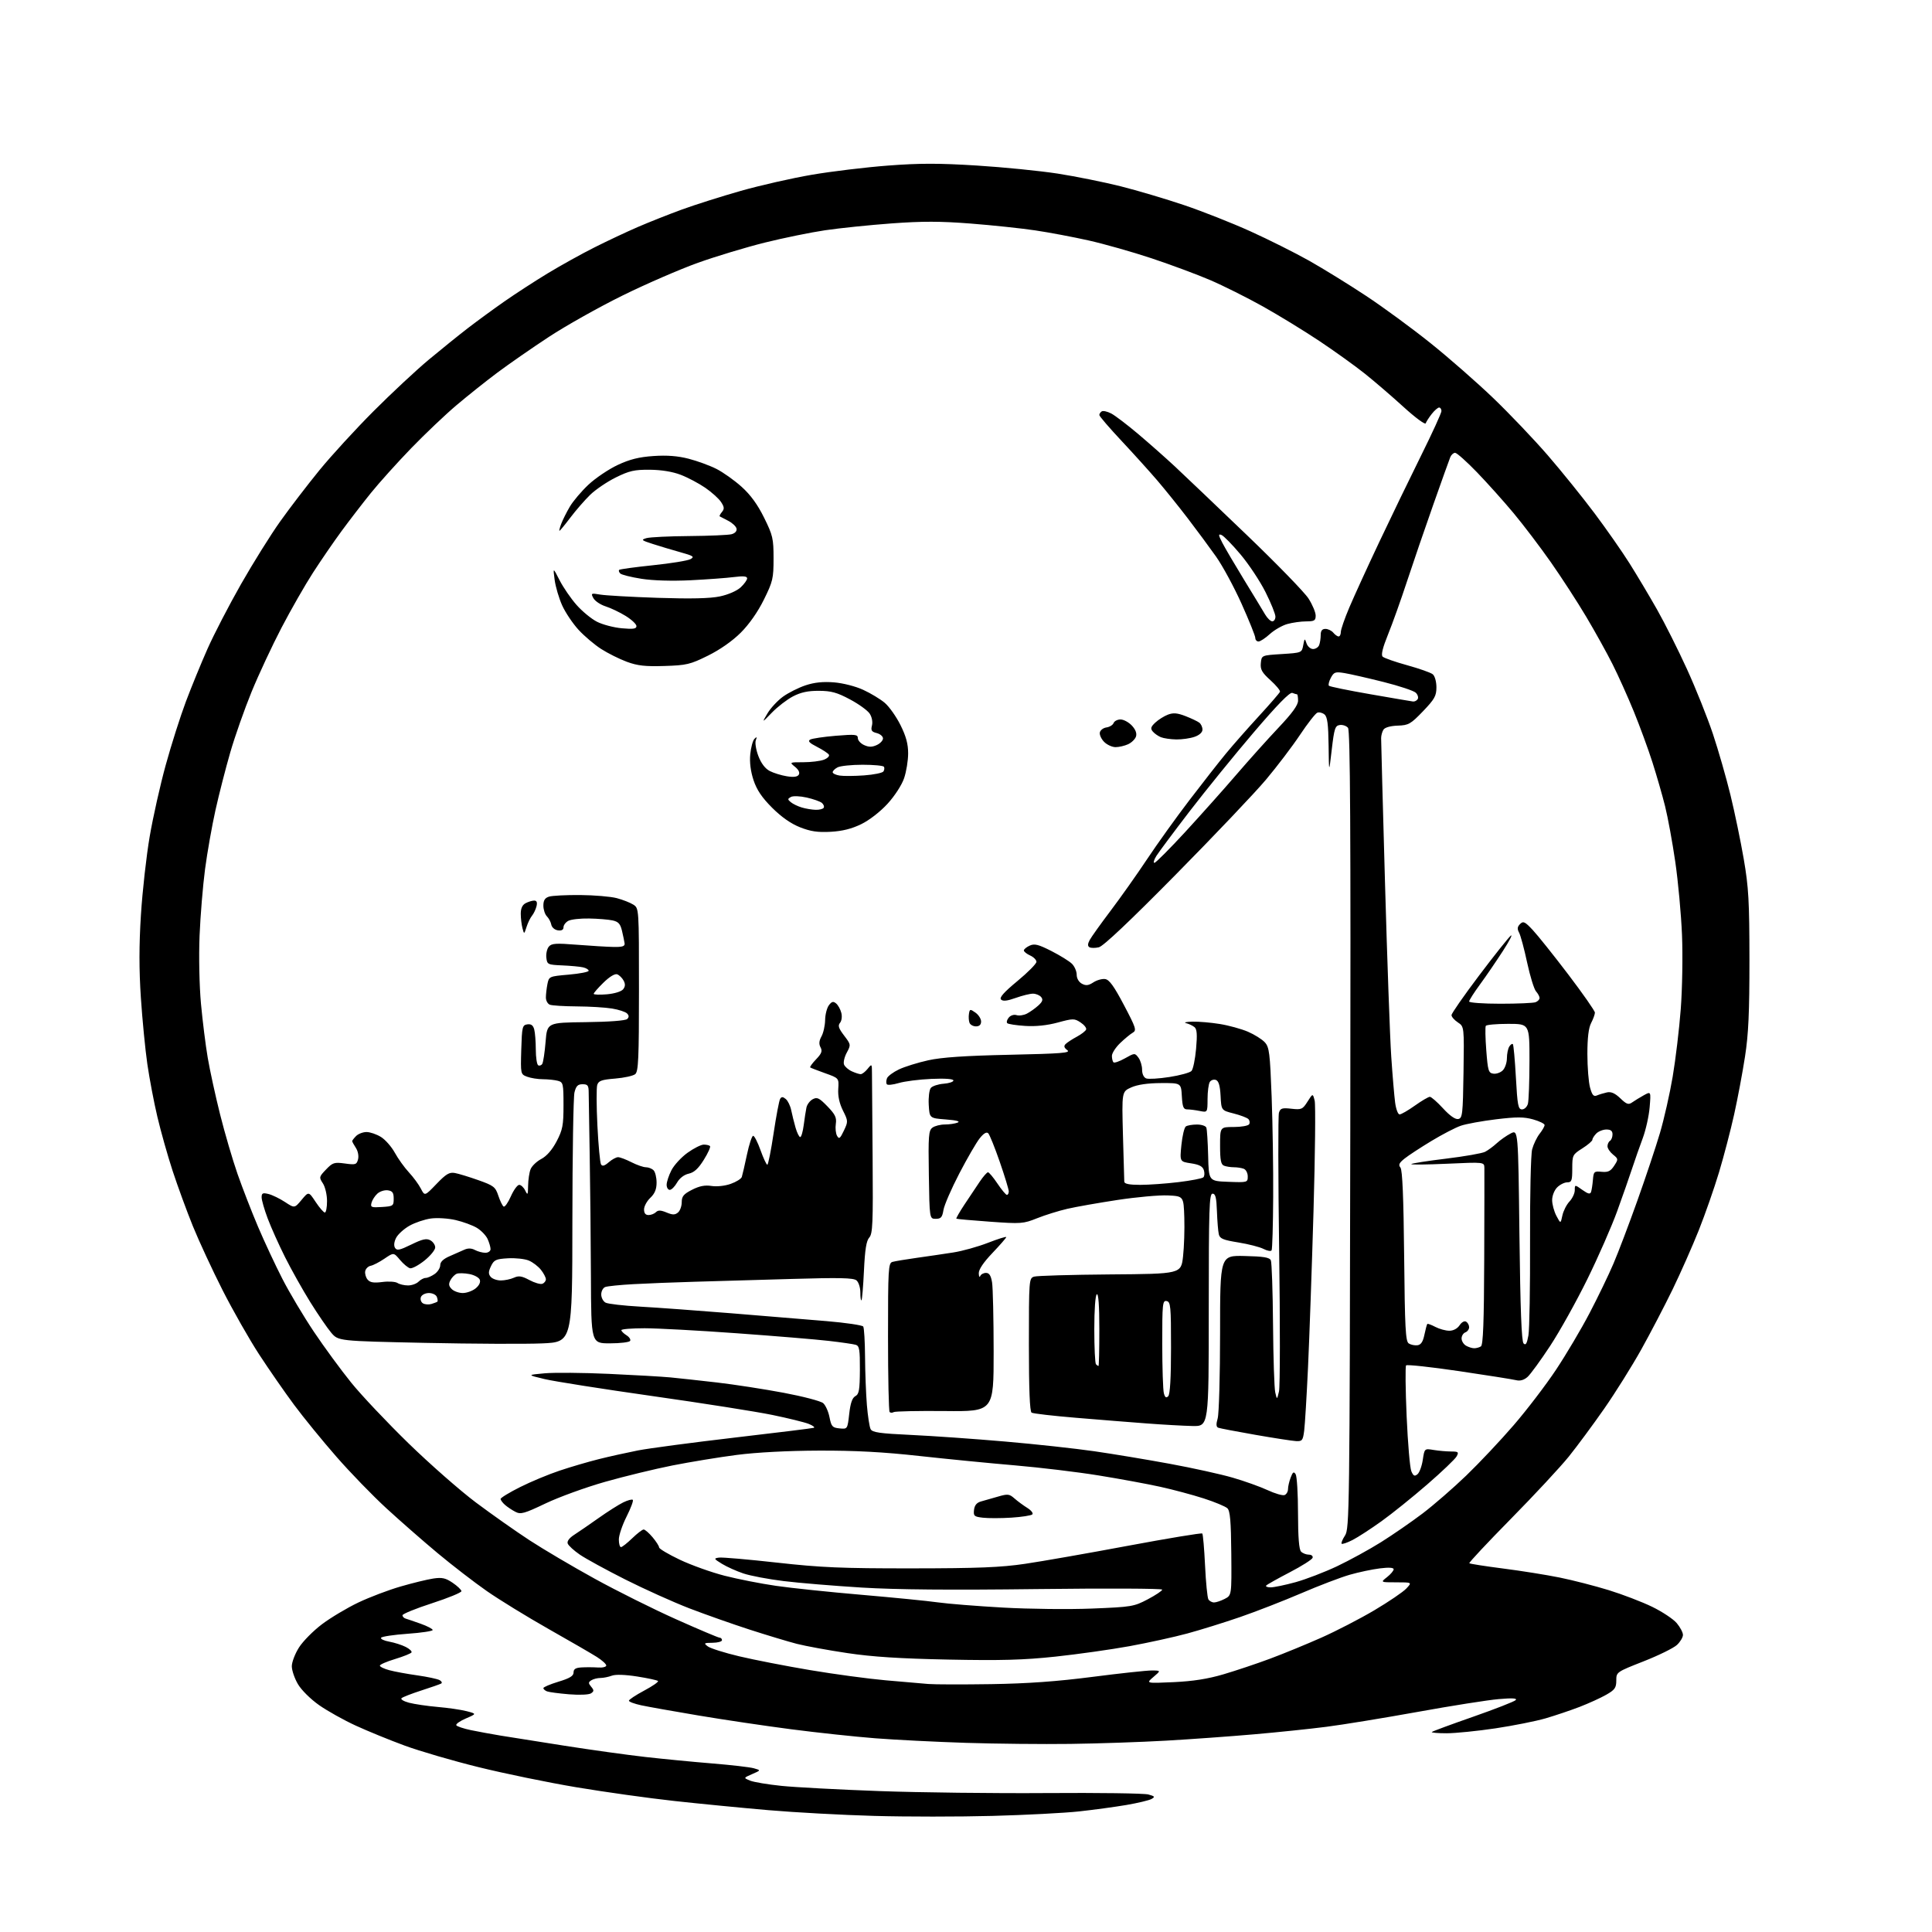 <?xml version="1.0" encoding="UTF-8" standalone="no"?>
<svg 
  version="1.1" 
  xmlns="http://www.w3.org/2000/svg" 
  xmlns:xlink="http://www.w3.org/1999/xlink" 
  xmlns:svg="http://www.w3.org/2000/svg"
  xmlns:rdf="http://www.w3.org/1999/02/22-rdf-syntax-ns#"
  xmlns:cc="http://creativecommons.org/ns#"
  xmlns:dc="http://purl.org/dc/elements/1.1/"
  viewBox="0 0 768 768"
  width="768"
  height="768"
>
<style>svg {background-color: white; }</style>"
<path stroke="none" fill="black" fill-rule="evenodd" d="M394.50,721.85C381.30,722.21 360.15,722.21 347.50,721.85C334.85,721.50 315.95,720.47 305.50,719.57C295.05,718.67 278.18,717.03 268.00,715.91C257.82,714.80 240.31,712.34 229.08,710.46C217.85,708.58 200.33,704.97 190.16,702.45C179.98,699.94 166.78,696.08 160.83,693.89C154.87,691.70 146.14,688.13 141.42,685.96C136.71,683.80 130.15,680.13 126.85,677.82C123.44,675.42 119.81,671.82 118.43,669.47C117.09,667.19 116.00,663.99 116.00,662.36C116.00,660.73 117.28,657.37 118.86,654.89C120.43,652.41 124.55,648.25 128.02,645.64C131.49,643.03 137.97,639.16 142.42,637.04C146.86,634.92 154.43,632.05 159.24,630.66C164.05,629.26 169.90,627.84 172.24,627.49C175.72,626.97 177.13,627.28 179.93,629.18C181.81,630.45 183.38,631.95 183.43,632.50C183.47,633.05 178.21,635.21 171.75,637.31C165.29,639.40 160.00,641.56 160.00,642.09C160.00,642.63 160.56,643.22 161.25,643.42C161.94,643.62 164.64,644.54 167.25,645.47C169.86,646.40 172.00,647.52 172.00,647.95C172.00,648.39 167.50,649.06 162.01,649.45C156.52,649.84 151.78,650.55 151.48,651.03C151.19,651.51 152.64,652.21 154.72,652.58C156.80,652.96 159.75,653.90 161.28,654.68C162.81,655.45 163.85,656.44 163.58,656.87C163.31,657.30 160.37,658.48 157.05,659.49C153.72,660.49 151.00,661.68 151.00,662.12C151.00,662.56 152.69,663.38 154.75,663.93C156.81,664.49 161.81,665.41 165.86,665.98C169.91,666.55 173.90,667.41 174.74,667.87C175.57,668.34 175.86,668.95 175.38,669.23C174.90,669.51 171.35,670.75 167.50,671.99C163.65,673.23 160.11,674.61 159.62,675.05C159.14,675.49 160.49,676.31 162.62,676.87C164.76,677.43 169.88,678.18 174.00,678.54C178.12,678.89 183.30,679.65 185.50,680.22C189.50,681.26 189.50,681.26 185.18,683.12C182.81,684.14 181.10,685.35 181.39,685.82C181.67,686.28 184.29,687.15 187.20,687.76C190.12,688.36 195.43,689.34 199.00,689.93C202.57,690.52 214.05,692.34 224.50,693.97C234.95,695.61 249.35,697.61 256.50,698.42C263.65,699.23 275.64,700.39 283.14,701.00C290.64,701.61 298.06,702.47 299.64,702.91C302.50,703.71 302.50,703.71 299.00,705.23C295.50,706.75 295.50,706.75 298.21,707.84C299.69,708.43 305.32,709.37 310.71,709.92C316.09,710.47 333.55,711.40 349.50,711.98C365.45,712.56 395.38,712.92 416.00,712.77C436.62,712.62 454.84,712.87 456.49,713.33C459.07,714.04 459.24,714.29 457.73,715.13C456.78,715.66 452.29,716.73 447.75,717.51C443.21,718.28 434.77,719.43 429.00,720.06C423.23,720.69 407.70,721.50 394.50,721.85zM425.50,693.23C414.50,693.38 395.82,693.19 384.00,692.81C372.18,692.43 355.98,691.62 348.00,691.00C340.02,690.38 324.95,688.77 314.50,687.41C304.05,686.05 287.46,683.59 277.63,681.93C267.80,680.28 257.56,678.46 254.88,677.88C252.19,677.30 250.00,676.48 250.00,676.06C250.00,675.63 252.73,673.82 256.07,672.04C259.41,670.26 261.88,668.55 261.56,668.22C261.24,667.90 257.50,667.10 253.26,666.43C248.48,665.68 244.66,665.56 243.21,666.11C241.92,666.60 239.89,667.01 238.68,667.02C237.48,667.02 235.85,667.44 235.06,667.94C233.84,668.71 233.83,669.10 235.00,670.50C236.17,671.90 236.16,672.30 234.94,673.13C234.12,673.68 230.38,673.85 226.21,673.51C222.21,673.18 218.27,672.66 217.46,672.35C216.66,672.04 216.00,671.46 216.00,671.05C216.00,670.65 218.70,669.50 222.00,668.50C226.50,667.14 228.00,666.22 228.00,664.84C228.00,663.47 228.82,662.95 231.25,662.82C233.04,662.72 235.96,662.74 237.75,662.86C239.54,662.99 241.00,662.62 241.00,662.06C241.00,661.49 239.31,659.96 237.25,658.66C235.19,657.35 226.53,652.34 218.00,647.51C209.47,642.68 198.45,635.91 193.50,632.46C188.55,629.01 179.78,622.25 174.00,617.43C168.22,612.61 159.05,604.58 153.61,599.58C148.17,594.59 139.22,585.36 133.73,579.07C128.23,572.79 120.67,563.51 116.92,558.46C113.17,553.41 106.91,544.38 103.00,538.39C99.10,532.40 92.57,520.92 88.49,512.89C84.41,504.85 79.09,493.37 76.66,487.39C74.23,481.40 70.63,471.55 68.64,465.50C66.66,459.45 63.93,449.77 62.57,444.00C61.20,438.23 59.41,428.77 58.57,423.00C57.74,417.23 56.58,405.36 56.00,396.64C55.26,385.45 55.26,375.74 56.02,363.70C56.61,354.31 58.17,340.30 59.50,332.56C60.82,324.83 63.70,311.98 65.91,304.00C68.11,296.02 71.69,284.76 73.87,278.96C76.05,273.16 79.92,263.71 82.47,257.96C85.02,252.21 91.02,240.62 95.80,232.22C100.59,223.81 107.61,212.56 111.42,207.22C115.23,201.87 122.20,192.78 126.91,187.00C131.62,181.22 141.33,170.63 148.48,163.46C155.64,156.29 165.55,147.05 170.50,142.93C175.45,138.81 182.43,133.18 186.00,130.43C189.57,127.68 196.10,122.91 200.50,119.83C204.90,116.76 212.71,111.69 217.86,108.57C223.01,105.46 231.33,100.84 236.36,98.32C241.39,95.79 249.10,92.16 253.50,90.26C257.90,88.35 265.77,85.23 271.00,83.32C276.23,81.41 286.80,78.06 294.50,75.87C302.20,73.69 314.90,70.80 322.72,69.47C330.54,68.13 344.16,66.49 352.98,65.82C365.53,64.86 373.19,64.86 388.25,65.80C398.84,66.46 413.33,67.91 420.46,69.01C427.58,70.12 438.83,72.39 445.46,74.05C452.08,75.72 463.43,79.08 470.67,81.53C477.91,83.97 489.76,88.65 497.00,91.93C504.24,95.20 514.74,100.46 520.33,103.60C525.92,106.75 536.12,113.04 543.00,117.59C549.88,122.13 561.45,130.62 568.71,136.45C575.98,142.27 587.19,152.10 593.62,158.27C600.06,164.45 609.80,174.68 615.27,181.00C620.74,187.32 629.09,197.68 633.83,204.00C638.57,210.32 644.86,219.32 647.80,224.00C650.74,228.68 655.65,236.90 658.70,242.29C661.75,247.67 667.12,258.36 670.62,266.04C674.12,273.71 678.75,285.29 680.91,291.75C683.06,298.21 686.20,309.12 687.88,316.00C689.56,322.88 691.94,334.35 693.17,341.50C695.10,352.74 695.41,358.16 695.43,381.50C695.44,402.43 695.05,411.09 693.67,420.00C692.70,426.32 690.75,436.68 689.35,443.00C687.95,449.32 685.24,459.68 683.34,466.00C681.44,472.32 677.82,482.68 675.31,489.00C672.79,495.32 668.11,505.90 664.91,512.51C661.70,519.11 656.07,529.91 652.39,536.51C648.71,543.10 642.09,553.67 637.68,560.00C633.27,566.33 626.94,574.88 623.63,579.00C620.31,583.12 609.96,594.26 600.62,603.74C591.29,613.22 583.84,621.17 584.08,621.41C584.32,621.65 590.36,622.59 597.51,623.51C604.65,624.42 614.77,626.04 620.00,627.10C625.23,628.16 634.00,630.42 639.50,632.11C645.00,633.81 652.78,636.79 656.78,638.74C660.78,640.69 665.17,643.60 666.53,645.22C667.89,646.83 669.00,648.94 669.00,649.90C669.00,650.86 667.93,652.66 666.62,653.88C665.32,655.11 659.36,658.04 653.37,660.40C642.54,664.66 642.50,664.69 642.50,668.04C642.50,670.93 641.92,671.74 638.50,673.69C636.30,674.95 631.54,677.11 627.93,678.51C624.31,679.90 618.23,681.95 614.43,683.06C610.62,684.18 601.65,685.96 594.50,687.04C587.35,688.11 578.61,688.99 575.08,689.00C571.55,689.00 568.90,688.77 569.18,688.49C569.46,688.21 576.85,685.48 585.60,682.43C594.34,679.37 601.95,676.40 602.50,675.82C603.20,675.07 601.21,674.95 595.76,675.42C591.50,675.78 576.99,678.07 563.52,680.51C550.04,682.94 533.72,685.61 527.26,686.43C520.79,687.26 507.85,688.61 498.50,689.42C489.15,690.24 473.40,691.37 463.50,691.94C453.60,692.50 436.50,693.09 425.50,693.23zM394.00,669.47C408.57,669.24 420.26,668.40 434.40,666.57C445.34,665.16 455.92,664.02 457.90,664.04C461.50,664.07 461.50,664.07 458.50,666.63C455.50,669.18 455.50,669.18 466.50,668.68C474.25,668.32 480.13,667.40 486.39,665.55C491.28,664.11 499.61,661.32 504.89,659.35C510.18,657.38 519.32,653.63 525.22,651.01C531.12,648.39 540.60,643.49 546.30,640.12C552.00,636.74 557.72,632.86 559.01,631.49C561.35,629.00 561.35,629.00 555.04,629.00C548.73,629.00 548.73,629.00 551.37,626.93C552.81,625.79 554.00,624.39 554.00,623.81C554.00,623.13 552.09,623.01 548.49,623.46C545.46,623.84 540.08,624.97 536.54,625.99C533.00,627.00 524.34,630.30 517.30,633.33C510.26,636.35 499.32,640.61 493.00,642.79C486.68,644.97 477.23,647.91 472.00,649.33C466.77,650.75 456.43,653.02 449.00,654.38C441.57,655.73 428.30,657.60 419.50,658.54C406.87,659.88 397.92,660.13 377.00,659.71C357.72,659.32 346.76,658.62 336.78,657.12C329.24,656.00 320.24,654.34 316.78,653.46C313.33,652.57 304.88,650.02 298.00,647.80C291.12,645.57 280.32,641.76 274.00,639.33C267.68,636.89 256.24,631.74 248.59,627.89C240.93,624.03 232.78,619.57 230.46,617.97C228.14,616.38 225.99,614.41 225.68,613.60C225.32,612.67 226.29,611.37 228.31,610.07C230.06,608.94 234.43,605.94 238.00,603.41C241.57,600.88 245.96,598.10 247.74,597.23C249.52,596.36 251.24,595.90 251.55,596.22C251.87,596.54 250.75,599.53 249.07,602.87C247.38,606.21 246.00,610.31 246.00,611.97C246.00,613.64 246.38,615.00 246.85,615.00C247.31,615.00 249.31,613.42 251.30,611.50C253.28,609.58 255.33,608.00 255.86,608.00C256.39,608.00 257.99,609.38 259.41,611.08C260.83,612.77 262.00,614.59 262.00,615.12C262.00,615.66 265.71,617.86 270.25,620.02C274.79,622.17 282.77,625.03 288.00,626.37C293.23,627.71 302.45,629.53 308.50,630.40C314.55,631.28 329.85,632.88 342.50,633.96C355.15,635.05 368.76,636.39 372.74,636.96C376.72,637.53 388.42,638.46 398.74,639.04C409.06,639.62 424.93,639.80 434.00,639.43C449.81,638.80 450.74,638.65 456.25,635.75C459.41,634.08 462.00,632.35 462.00,631.90C462.00,631.44 439.61,631.35 412.25,631.68C377.90,632.11 356.31,631.92 342.50,631.08C331.50,630.40 317.55,629.25 311.50,628.50C305.45,627.76 298.25,626.40 295.50,625.47C292.75,624.55 288.93,622.83 287.00,621.65C283.73,619.64 283.65,619.48 285.81,619.17C287.09,618.99 297.44,619.89 308.81,621.16C326.37,623.12 334.50,623.47 362.50,623.45C388.84,623.43 397.92,623.06 407.50,621.64C414.10,620.67 432.53,617.44 448.45,614.46C464.37,611.49 477.63,609.30 477.92,609.59C478.21,609.88 478.71,615.62 479.03,622.34C479.35,629.06 479.95,635.11 480.36,635.78C480.78,636.45 481.79,637.00 482.61,637.00C483.43,637.00 485.34,636.36 486.85,635.58C489.60,634.15 489.60,634.15 489.46,617.52C489.34,604.68 488.99,600.58 487.90,599.56C487.13,598.83 482.90,597.07 478.50,595.65C474.10,594.23 466.31,592.14 461.20,591.02C456.08,589.89 445.06,587.86 436.70,586.51C428.34,585.15 413.40,583.36 403.50,582.51C393.60,581.67 376.50,579.99 365.50,578.78C351.17,577.19 339.83,576.59 325.50,576.64C313.14,576.68 300.66,577.34 292.82,578.36C285.85,579.26 274.37,581.15 267.32,582.54C260.27,583.94 248.20,586.87 240.50,589.06C232.80,591.25 222.17,595.11 216.89,597.63C208.38,601.69 207.00,602.07 204.89,600.98C203.57,600.30 201.71,599.06 200.75,598.22C199.79,597.38 199.00,596.31 199.00,595.86C199.00,595.40 202.49,593.28 206.75,591.14C211.01,589.00 218.08,586.06 222.46,584.60C226.84,583.13 233.81,581.09 237.96,580.05C242.11,579.01 249.10,577.46 253.50,576.59C257.90,575.73 275.23,573.43 292.00,571.47C308.77,569.52 322.95,567.77 323.50,567.58C324.05,567.39 323.15,566.70 321.50,566.03C319.85,565.37 313.32,563.76 307.00,562.46C300.68,561.15 279.30,557.79 259.50,554.98C239.70,552.17 220.35,549.13 216.50,548.21C209.50,546.54 209.50,546.54 216.50,545.91C220.35,545.57 231.82,545.67 242.00,546.13C252.18,546.59 263.20,547.23 266.50,547.54C269.80,547.86 278.12,548.77 285.00,549.56C291.88,550.36 303.80,552.20 311.50,553.65C319.20,555.10 326.27,556.95 327.22,557.77C328.16,558.58 329.30,561.10 329.74,563.37C330.47,567.07 330.88,567.53 333.72,567.81C336.89,568.12 336.89,568.12 337.58,562.02C338.06,557.74 338.79,555.65 340.02,554.99C341.49,554.20 341.77,552.55 341.82,544.57C341.86,536.53 341.62,535.02 340.18,534.58C339.26,534.30 334.45,533.60 329.50,533.03C324.55,532.45 308.12,531.09 293.00,530.00C277.88,528.90 261.34,528.01 256.25,528.00C251.16,528.00 247.00,528.34 247.00,528.76C247.00,529.18 247.92,530.09 249.04,530.79C250.16,531.49 250.81,532.50 250.48,533.03C250.15,533.56 246.53,534.00 242.44,534.00C235.00,534.00 235.00,534.00 234.90,507.25C234.84,492.54 234.62,470.82 234.41,459.00C234.19,447.18 234.02,436.04 234.01,434.25C234.00,431.48 233.64,431.00 231.58,431.00C229.68,431.00 228.99,431.70 228.36,434.25C227.92,436.04 227.55,459.10 227.53,485.50C227.50,533.50 227.50,533.50 215.50,534.02C208.90,534.31 187.97,534.21 169.00,533.81C134.50,533.08 134.50,533.08 131.68,529.79C130.14,527.98 126.39,522.51 123.35,517.63C120.32,512.75 115.81,504.72 113.34,499.79C110.86,494.85 107.75,487.92 106.42,484.38C105.09,480.85 104.00,477.06 104.00,475.96C104.00,474.28 104.44,474.07 106.75,474.64C108.26,475.02 111.21,476.45 113.29,477.82C117.09,480.32 117.09,480.32 119.89,476.96C122.70,473.59 122.70,473.59 125.48,477.80C127.01,480.11 128.66,482.00 129.13,482.00C129.61,482.00 130.00,479.96 130.00,477.46C130.00,474.94 129.27,471.82 128.36,470.42C126.77,468.00 126.82,467.80 129.60,464.90C132.24,462.14 132.88,461.93 137.11,462.51C141.34,463.10 141.78,462.96 142.33,460.85C142.67,459.53 142.30,457.58 141.47,456.31C140.66,455.08 140.00,453.86 140.00,453.61C140.00,453.35 140.71,452.44 141.57,451.57C142.44,450.71 144.30,450.00 145.70,450.00C147.11,450.00 149.68,450.88 151.42,451.95C153.16,453.02 155.63,455.84 156.93,458.20C158.22,460.57 160.74,464.07 162.52,466.00C164.31,467.93 166.46,470.85 167.30,472.50C168.84,475.50 168.84,475.50 173.50,470.65C177.33,466.66 178.64,465.88 180.83,466.29C182.30,466.55 186.50,467.84 190.17,469.14C196.26,471.29 196.94,471.83 198.09,475.30C198.79,477.39 199.73,479.34 200.20,479.62C200.67,479.91 201.96,478.09 203.07,475.57C204.18,473.06 205.68,471.00 206.39,471.00C207.11,471.00 208.18,472.01 208.78,473.25C209.75,475.26 209.87,475.06 209.93,471.32C209.97,469.01 210.40,466.09 210.90,464.82C211.39,463.54 213.30,461.70 215.15,460.72C217.33,459.57 219.48,457.09 221.26,453.71C223.66,449.11 224.00,447.35 224.00,439.35C224.00,430.74 223.87,430.20 221.75,429.63C220.51,429.30 217.84,429.02 215.82,429.01C213.79,429.01 210.96,428.55 209.53,428.01C206.94,427.03 206.93,426.96 207.21,417.26C207.48,408.18 207.65,407.48 209.62,407.20C211.12,406.98 211.92,407.56 212.36,409.20C212.70,410.46 212.98,414.06 212.99,417.19C212.99,420.32 213.42,423.14 213.93,423.46C214.44,423.77 215.18,423.52 215.56,422.90C215.94,422.28 216.54,418.34 216.88,414.14C217.50,406.50 217.50,406.50 232.88,406.32C242.20,406.21 248.69,405.71 249.33,405.07C250.09,404.31 250.06,403.66 249.25,402.85C248.62,402.22 245.94,401.34 243.30,400.91C240.66,400.47 234.37,400.09 229.33,400.06C224.29,400.03 219.45,399.73 218.58,399.39C217.71,399.06 217.00,397.77 217.00,396.52C217.00,395.27 217.28,392.87 217.61,391.18C218.22,388.15 218.31,388.11 226.11,387.43C230.45,387.05 234.00,386.36 234.00,385.89C234.00,385.42 232.99,384.81 231.75,384.53C230.51,384.25 226.80,383.90 223.50,383.76C217.74,383.51 217.49,383.39 217.18,380.69C217.00,379.14 217.44,377.18 218.15,376.32C219.25,374.99 220.94,374.88 229.47,375.56C234.99,376.00 241.53,376.39 244.00,376.43C247.45,376.48 248.45,376.15 248.29,375.00C248.17,374.18 247.71,371.93 247.25,370.00C246.59,367.22 245.81,366.38 243.46,365.87C241.83,365.52 237.66,365.18 234.18,365.12C230.71,365.05 227.00,365.47 225.93,366.04C224.87,366.60 224.00,367.76 224.00,368.60C224.00,369.62 223.25,370.03 221.76,369.82C220.50,369.64 219.36,368.66 219.15,367.57C218.95,366.51 218.16,365.01 217.39,364.25C216.63,363.48 216.00,361.57 216.00,360.00C216.00,357.91 216.61,356.94 218.24,356.43C219.47,356.03 225.05,355.75 230.64,355.79C236.23,355.84 242.77,356.39 245.16,357.02C247.54,357.65 250.51,358.81 251.75,359.60C254.00,361.05 254.00,361.05 254.00,393.40C254.00,420.85 253.77,425.94 252.51,426.99C251.69,427.67 248.10,428.46 244.53,428.75C239.17,429.18 237.94,429.62 237.41,431.28C237.06,432.39 237.09,439.68 237.48,447.49C237.87,455.30 238.52,462.22 238.92,462.87C239.44,463.71 240.31,463.47 241.98,462.02C243.26,460.91 244.93,460.00 245.69,460.00C246.46,460.00 248.84,460.90 251.00,462.00C253.16,463.10 255.75,464.00 256.76,464.00C257.77,464.00 259.14,464.54 259.80,465.20C260.46,465.86 261.00,468.06 261.00,470.10C261.00,472.73 260.29,474.47 258.52,476.15C257.15,477.44 256.03,479.51 256.02,480.75C256.01,482.26 256.59,483.00 257.80,483.00C258.79,483.00 260.11,482.49 260.74,481.86C261.60,481.00 262.65,481.03 264.95,481.98C267.38,482.99 268.30,482.99 269.50,482.00C270.33,481.31 271.00,479.47 271.00,477.90C271.00,475.56 271.74,474.66 275.10,472.95C278.04,471.45 280.23,471.02 282.85,471.44C284.95,471.77 288.18,471.42 290.46,470.61C292.65,469.84 294.63,468.60 294.88,467.86C295.13,467.11 296.05,463.12 296.92,459.00C297.79,454.88 298.91,451.50 299.39,451.50C299.88,451.50 301.21,454.09 302.33,457.25C303.46,460.41 304.67,463.00 305.02,463.00C305.37,463.00 306.49,457.37 307.52,450.50C308.55,443.62 309.72,437.46 310.12,436.81C310.67,435.91 311.21,435.93 312.36,436.88C313.19,437.57 314.16,439.57 314.52,441.32C314.88,443.07 315.65,446.19 316.24,448.25C316.83,450.31 317.67,452.00 318.10,452.00C318.53,452.00 319.15,449.86 319.49,447.25C319.83,444.64 320.31,441.50 320.57,440.28C320.82,439.06 321.94,437.57 323.07,436.96C324.82,436.03 325.65,436.43 328.90,439.78C332.01,442.99 332.62,444.25 332.25,446.76C332.00,448.44 332.22,450.58 332.74,451.50C333.54,452.93 333.96,452.61 335.45,449.46C337.17,445.83 337.17,445.62 335.08,441.45C333.67,438.61 333.04,435.72 333.22,432.87C333.50,428.58 333.50,428.58 328.00,426.62C324.98,425.54 322.31,424.51 322.07,424.32C321.84,424.13 322.89,422.68 324.41,421.09C326.61,418.80 326.97,417.82 326.18,416.34C325.47,415.01 325.58,413.75 326.55,411.98C327.31,410.62 327.96,407.70 328.00,405.50C328.03,403.30 328.71,400.65 329.50,399.60C330.64,398.09 331.23,397.95 332.37,398.89C333.16,399.55 334.09,401.23 334.44,402.64C334.81,404.07 334.58,405.81 333.92,406.59C333.01,407.70 333.35,408.77 335.53,411.63C338.26,415.21 338.28,415.33 336.61,418.43C335.67,420.17 335.18,422.30 335.51,423.16C335.84,424.02 337.23,425.24 338.60,425.86C339.97,426.49 341.56,427.00 342.14,427.00C342.71,427.00 343.95,426.05 344.89,424.88C346.58,422.80 346.61,422.83 346.62,426.63C346.63,428.76 346.75,443.94 346.88,460.36C347.08,486.31 346.91,490.45 345.54,491.95C344.39,493.23 343.83,496.71 343.44,505.06C343.14,511.32 342.70,516.64 342.45,516.88C342.20,517.13 342.00,515.74 342.00,513.79C342.00,511.82 341.32,509.68 340.46,508.97C339.25,507.96 333.74,507.84 314.71,508.40C301.39,508.79 283.98,509.29 276.00,509.52C268.02,509.75 257.15,510.17 251.83,510.47C246.52,510.76 241.45,511.27 240.58,511.61C239.71,511.94 239.00,513.27 239.00,514.57C239.00,515.87 239.79,517.34 240.75,517.83C241.71,518.33 247.90,519.04 254.50,519.41C261.10,519.78 277.30,520.96 290.50,522.03C303.70,523.10 320.80,524.51 328.50,525.16C336.20,525.81 342.79,526.78 343.15,527.32C343.50,527.85 343.83,533.29 343.87,539.39C343.91,545.50 344.24,554.10 344.60,558.50C344.96,562.90 345.63,567.22 346.08,568.10C346.76,569.41 349.68,569.83 362.20,570.41C370.62,570.80 387.40,571.98 399.50,573.03C411.60,574.07 427.60,575.82 435.05,576.90C442.50,577.98 456.00,580.22 465.05,581.89C474.10,583.55 485.32,586.03 490.00,587.39C494.68,588.74 500.92,590.98 503.88,592.35C506.83,593.72 509.87,594.60 510.63,594.31C511.38,594.02 512.00,592.96 512.00,591.96C512.00,590.95 512.48,588.88 513.06,587.35C513.90,585.12 514.30,584.86 515.04,586.03C515.55,586.84 515.98,593.82 515.98,601.55C516.00,611.13 516.38,615.98 517.20,616.80C517.86,617.46 519.25,618.00 520.28,618.00C521.33,618.00 521.99,618.55 521.78,619.25C521.56,619.94 517.49,622.52 512.72,625.00C507.96,627.48 503.75,629.84 503.36,630.25C502.98,630.66 503.76,631.00 505.10,631.00C506.44,631.00 510.91,630.07 515.02,628.94C519.13,627.80 526.55,624.95 531.50,622.61C536.45,620.26 544.33,615.95 549.00,613.02C553.67,610.09 561.10,604.96 565.50,601.63C569.90,598.29 577.72,591.50 582.88,586.53C588.04,581.56 596.53,572.55 601.74,566.50C606.96,560.45 614.52,550.55 618.54,544.50C622.56,538.45 628.56,528.33 631.87,522.00C635.18,515.67 639.46,506.81 641.38,502.30C643.31,497.79 647.58,486.54 650.87,477.30C654.17,468.06 658.21,455.96 659.85,450.41C661.49,444.87 663.77,434.77 664.92,427.99C666.07,421.20 667.52,409.09 668.13,401.08C668.74,393.04 668.96,379.81 668.62,371.60C668.28,363.40 667.08,350.35 665.95,342.60C664.82,334.84 663.00,324.90 661.90,320.50C660.80,316.10 658.53,308.23 656.86,303.00C655.19,297.77 651.86,288.70 649.47,282.84C647.07,276.97 643.27,268.52 641.02,264.05C638.78,259.58 634.07,251.10 630.57,245.21C627.07,239.32 620.73,229.55 616.49,223.50C612.25,217.45 605.59,208.68 601.69,204.00C597.79,199.32 591.24,192.01 587.13,187.75C583.02,183.49 579.10,180.00 578.43,180.00C577.76,180.00 576.89,180.79 576.50,181.75C576.11,182.71 573.09,191.15 569.79,200.50C566.49,209.85 561.79,223.57 559.34,231.00C556.90,238.43 553.49,247.99 551.75,252.25C549.63,257.49 548.93,260.33 549.62,261.02C550.18,261.58 554.56,263.11 559.37,264.44C564.17,265.76 568.75,267.38 569.55,268.04C570.37,268.72 571.00,270.97 571.00,273.21C571.00,276.64 570.28,277.92 565.66,282.74C560.74,287.85 559.93,288.31 555.59,288.45C552.70,288.55 550.50,289.18 549.94,290.06C549.44,290.85 549.02,292.37 549.02,293.43C549.01,294.48 549.70,320.36 550.56,350.93C551.42,381.49 552.54,412.57 553.04,420.00C553.54,427.43 554.24,435.64 554.58,438.25C554.92,440.86 555.72,443.00 556.35,443.00C556.99,443.00 559.72,441.43 562.43,439.50C565.14,437.57 567.82,436.00 568.39,436.00C568.95,436.00 571.31,438.06 573.63,440.59C576.32,443.52 578.50,445.05 579.67,444.83C581.35,444.50 581.52,442.99 581.77,426.27C582.04,408.08 582.04,408.08 579.52,406.42C578.14,405.51 577.00,404.21 577.00,403.53C577.00,402.85 581.91,395.80 587.91,387.85C593.90,379.90 599.59,372.76 600.53,371.97C601.48,371.19 600.08,373.91 597.43,378.02C594.77,382.13 590.67,388.14 588.30,391.36C585.94,394.58 584.00,397.62 584.00,398.11C584.00,398.60 589.59,399.00 596.42,399.00C603.25,399.00 609.55,398.73 610.42,398.39C611.29,398.06 612.00,397.31 612.00,396.72C612.00,396.14 611.37,394.95 610.59,394.08C609.82,393.21 608.23,388.06 607.06,382.63C605.90,377.20 604.46,371.86 603.87,370.76C603.06,369.25 603.15,368.42 604.25,367.32C605.52,366.05 606.16,366.35 609.28,369.68C611.25,371.78 617.62,379.75 623.43,387.39C629.24,395.04 634.00,401.85 634.00,402.53C634.00,403.21 633.33,405.06 632.51,406.64C631.49,408.59 631.01,412.52 631.01,419.00C631.01,424.23 631.49,430.22 632.07,432.33C632.91,435.36 633.49,436.01 634.82,435.45C635.74,435.06 637.54,434.52 638.81,434.24C640.44,433.89 642.01,434.59 644.10,436.59C646.58,438.98 647.35,439.25 648.79,438.23C649.73,437.57 651.80,436.30 653.39,435.41C656.29,433.80 656.29,433.80 655.76,440.15C655.47,443.64 654.23,449.20 653.00,452.50C651.77,455.80 649.87,461.20 648.79,464.50C647.71,467.80 645.03,475.45 642.84,481.50C640.65,487.55 635.32,499.70 630.99,508.50C626.66,517.30 620.02,529.23 616.22,535.00C612.43,540.77 608.37,546.34 607.20,547.37C605.81,548.59 604.27,549.03 602.73,548.65C601.43,548.32 591.19,546.70 579.97,545.04C568.75,543.39 559.28,542.36 558.94,542.77C558.60,543.17 558.69,552.27 559.16,563.00C559.63,573.73 560.47,583.56 561.03,584.85C561.85,586.74 562.33,586.97 563.48,586.02C564.26,585.37 565.21,582.80 565.58,580.31C566.26,575.78 566.26,575.78 569.88,576.38C571.87,576.71 574.98,576.98 576.79,576.99C579.71,577.00 579.96,577.21 579.04,578.92C578.48,579.97 573.24,584.98 567.40,590.04C561.57,595.10 553.35,601.71 549.15,604.72C544.94,607.74 539.77,611.10 537.65,612.18C535.54,613.26 533.59,613.92 533.32,613.66C533.06,613.39 533.66,611.92 534.67,610.38C536.42,607.71 536.51,600.75 536.76,449.16C536.96,328.98 536.74,290.39 535.85,289.32C535.20,288.54 533.74,288.04 532.59,288.20C530.73,288.47 530.38,289.55 529.39,298.00C528.28,307.50 528.28,307.50 528.14,296.37C528.03,287.87 527.65,284.95 526.51,284.01C525.69,283.33 524.41,283.01 523.66,283.30C522.92,283.59 519.80,287.57 516.74,292.16C513.68,296.75 507.58,304.77 503.18,310.00C498.78,315.23 482.65,332.20 467.34,347.71C449.07,366.23 438.57,376.15 436.81,376.56C435.33,376.91 433.64,376.89 433.05,376.53C432.32,376.08 432.35,375.21 433.16,373.69C433.80,372.49 437.56,367.23 441.51,362.00C445.46,356.77 451.99,347.55 456.01,341.50C460.03,335.45 467.61,324.88 472.87,318.00C478.12,311.12 484.64,302.80 487.37,299.50C490.09,296.20 495.96,289.53 500.41,284.69C504.86,279.84 508.64,275.48 508.81,274.99C508.99,274.51 507.28,272.44 505.01,270.39C501.63,267.34 500.95,266.12 501.20,263.59C501.50,260.50 501.50,260.50 509.49,260.00C517.44,259.50 517.49,259.48 518.05,256.50C518.58,253.67 518.65,253.63 519.37,255.75C519.79,256.99 520.96,258.00 521.96,258.00C522.96,258.00 524.06,257.29 524.39,256.42C524.73,255.55 525.00,253.75 525.00,252.42C525.00,250.72 525.56,250.00 526.88,250.00C527.91,250.00 529.32,250.68 530.00,251.50C530.68,252.33 531.64,253.00 532.12,253.00C532.61,253.00 533.00,252.20 533.00,251.22C533.00,250.24 534.52,245.85 536.38,241.47C538.24,237.09 543.58,225.40 548.26,215.50C552.94,205.60 560.42,190.14 564.88,181.15C569.35,172.15 573.00,164.16 573.00,163.40C573.00,162.63 572.58,162.00 572.07,162.00C571.56,162.00 570.24,163.15 569.14,164.55C568.04,165.95 566.96,167.63 566.74,168.28C566.53,168.92 562.56,165.99 557.92,161.76C553.29,157.54 546.35,151.57 542.50,148.50C538.65,145.43 530.54,139.61 524.49,135.57C518.43,131.53 508.30,125.33 501.99,121.80C495.67,118.27 486.23,113.55 481.00,111.31C475.77,109.07 465.31,105.19 457.74,102.67C450.18,100.16 438.93,96.97 432.74,95.58C426.56,94.20 417.00,92.39 411.50,91.58C406.00,90.76 394.48,89.54 385.90,88.87C373.85,87.93 366.69,87.91 354.40,88.81C345.66,89.45 333.77,90.68 328.00,91.53C322.23,92.39 311.43,94.59 304.00,96.44C296.57,98.29 284.65,101.89 277.50,104.44C270.35,107.00 256.85,112.85 247.50,117.46C238.15,122.06 224.98,129.46 218.22,133.90C211.47,138.33 202.25,144.73 197.72,148.12C193.20,151.50 185.90,157.32 181.50,161.04C177.10,164.75 168.99,172.46 163.48,178.15C157.97,183.84 150.74,191.88 147.41,196.00C144.09,200.12 138.85,206.93 135.78,211.11C132.70,215.30 127.61,222.72 124.45,227.61C121.29,232.50 115.65,242.35 111.92,249.50C108.19,256.65 102.83,268.12 100.01,275.00C97.20,281.88 93.39,292.68 91.56,299.00C89.73,305.32 87.07,315.68 85.66,322.01C84.25,328.34 82.38,338.91 81.51,345.51C80.64,352.10 79.66,364.02 79.33,372.00C79.00,380.25 79.24,391.89 79.89,399.00C80.53,405.88 81.73,415.55 82.58,420.50C83.42,425.45 85.63,435.57 87.49,443.00C89.35,450.43 92.48,461.09 94.43,466.69C96.39,472.30 100.06,481.75 102.59,487.69C105.12,493.64 109.47,502.95 112.26,508.38C115.04,513.81 120.67,523.26 124.77,529.38C128.87,535.50 135.55,544.60 139.61,549.62C143.66,554.64 153.92,565.49 162.40,573.75C170.88,582.00 182.92,592.57 189.16,597.25C195.40,601.92 205.00,608.69 210.50,612.28C216.00,615.87 227.65,622.75 236.40,627.56C245.14,632.38 259.68,639.63 268.70,643.66C277.72,647.70 285.53,651.00 286.05,651.00C286.57,651.00 287.00,651.45 287.00,652.00C287.00,652.55 285.31,653.01 283.25,653.03C279.81,653.06 279.65,653.18 281.36,654.47C282.38,655.24 288.00,657.02 293.86,658.41C299.71,659.80 312.38,662.27 322.00,663.89C331.62,665.51 345.12,667.33 352.00,667.94C358.88,668.54 366.52,669.21 369.00,669.41C371.48,669.62 382.73,669.64 394.00,669.47zM402.00,603.29C397.88,603.55 392.79,603.56 390.69,603.31C387.24,602.91 386.91,602.62 387.19,600.20C387.41,598.35 388.26,597.32 390.00,596.84C391.38,596.45 394.42,595.58 396.76,594.91C400.60,593.79 401.24,593.87 403.26,595.65C404.49,596.74 406.79,598.43 408.36,599.41C409.93,600.39 410.83,601.55 410.36,602.00C409.89,602.45 406.12,603.03 402.00,603.29zM515.19,572.86C513.71,572.78 506.43,571.66 499.00,570.36C491.57,569.06 484.96,567.80 484.30,567.55C483.44,567.23 483.37,566.19 484.05,563.81C484.57,562.00 485.00,546.68 485.00,529.78C485.00,499.05 485.00,499.05 494.75,499.28C502.29,499.45 504.65,499.84 505.18,501.00C505.55,501.82 505.94,513.30 506.05,526.50C506.15,539.70 506.55,551.85 506.93,553.50C507.62,556.50 507.62,556.50 508.42,553.11C508.86,551.25 508.89,526.02 508.48,497.05C508.08,468.08 508.04,443.45 508.40,442.32C508.96,440.54 509.66,440.32 513.36,440.74C517.36,441.19 517.81,440.99 519.76,437.91C521.86,434.59 521.86,434.59 522.60,437.53C523.00,439.14 522.79,458.92 522.14,481.48C521.48,504.04 520.50,531.95 519.96,543.50C519.42,555.05 518.73,566.41 518.43,568.75C517.93,572.61 517.63,572.99 515.19,572.86zM474.00,566.86C470.43,566.78 462.32,566.33 456.00,565.85C449.68,565.38 437.00,564.37 427.83,563.60C418.66,562.84 410.67,561.92 410.08,561.55C409.35,561.10 409.00,552.31 409.00,534.51C409.00,508.72 409.05,508.12 411.07,507.48C412.21,507.12 425.82,506.72 441.32,506.60C469.50,506.39 469.50,506.39 470.28,499.44C470.71,495.62 470.93,488.68 470.78,484.00C470.50,475.50 470.50,475.50 464.25,475.20C460.81,475.04 451.81,475.85 444.25,477.00C436.69,478.15 427.70,479.73 424.29,480.52C420.87,481.31 415.47,482.99 412.29,484.26C406.77,486.47 405.90,486.53 393.50,485.64C386.35,485.13 380.35,484.59 380.17,484.45C379.99,484.30 381.44,481.78 383.38,478.84C385.33,475.90 388.06,471.81 389.45,469.75C390.84,467.69 392.32,466.00 392.74,466.00C393.16,466.00 394.85,468.02 396.50,470.48C398.15,472.94 399.84,474.97 400.25,474.98C400.66,474.99 401.00,474.37 401.00,473.60C401.00,472.83 399.39,467.54 397.42,461.85C395.45,456.16 393.39,451.05 392.84,450.50C392.18,449.84 391.05,450.49 389.47,452.47C388.15,454.10 384.50,460.40 381.34,466.47C378.19,472.53 375.35,479.07 375.04,481.00C374.56,483.91 374.05,484.50 371.98,484.50C369.50,484.50 369.50,484.50 369.23,467.00C368.98,451.43 369.14,449.37 370.67,448.25C371.61,447.56 373.83,447.00 375.61,447.00C377.38,447.00 379.66,446.66 380.67,446.25C381.86,445.76 380.24,445.33 376.00,445.00C369.50,444.50 369.50,444.50 369.19,439.17C369.03,436.20 369.39,433.23 370.02,432.47C370.65,431.72 372.93,430.97 375.10,430.80C377.26,430.64 379.02,430.05 379.00,429.50C378.97,428.88 375.61,428.64 370.23,428.88C365.43,429.08 359.59,429.83 357.25,430.53C354.91,431.23 352.77,431.44 352.50,430.99C352.22,430.55 352.26,429.49 352.59,428.64C352.91,427.79 355.05,426.20 357.34,425.11C359.63,424.02 364.88,422.39 369.00,421.48C374.34,420.30 383.62,419.67 401.27,419.29C422.03,418.84 425.76,418.54 424.27,417.45C422.99,416.50 422.80,415.83 423.59,415.03C424.19,414.42 426.19,413.11 428.04,412.12C429.88,411.13 431.56,409.83 431.76,409.22C431.96,408.62 430.95,407.36 429.53,406.43C427.08,404.82 426.56,404.82 420.45,406.48C416.22,407.62 411.73,408.09 407.52,407.82C403.98,407.59 400.77,407.10 400.40,406.73C400.02,406.35 400.29,405.35 401.00,404.50C401.73,403.62 403.07,403.20 404.10,403.53C405.10,403.85 406.95,403.58 408.21,402.93C409.47,402.28 411.51,400.83 412.74,399.71C414.44,398.16 414.71,397.36 413.87,396.34C413.25,395.60 411.80,395.00 410.63,395.00C409.46,394.99 406.36,395.76 403.75,396.69C400.37,397.90 398.69,398.09 397.93,397.33C397.17,396.57 399.05,394.44 404.43,389.99C408.59,386.55 412.00,383.11 412.00,382.34C412.00,381.58 410.88,380.44 409.50,379.82C408.12,379.19 407.00,378.29 407.00,377.82C407.00,377.34 408.04,376.48 409.32,375.90C411.23,375.03 412.75,375.41 417.95,378.05C421.42,379.82 425.10,382.10 426.13,383.13C427.16,384.16 428.00,386.11 428.00,387.46C428.00,388.93 428.84,390.38 430.07,391.04C431.68,391.90 432.68,391.78 434.63,390.51C436.00,389.61 438.10,389.02 439.31,389.19C440.95,389.42 442.83,392.01 446.77,399.50C451.56,408.58 451.89,409.59 450.30,410.50C449.34,411.05 447.07,412.92 445.27,414.65C443.47,416.38 442.00,418.67 442.00,419.73C442.00,420.80 442.28,421.95 442.62,422.29C442.97,422.64 445.01,421.92 447.17,420.71C451.04,418.53 451.12,418.53 452.55,420.44C453.35,421.51 454.00,423.66 454.00,425.22C454.00,426.93 454.65,428.31 455.63,428.69C456.53,429.03 460.69,428.78 464.87,428.13C469.05,427.48 473.00,426.40 473.63,425.73C474.27,425.05 475.09,421.09 475.46,416.93C475.97,411.21 475.81,409.10 474.82,408.29C474.09,407.70 472.60,406.99 471.50,406.72C470.40,406.45 471.52,406.18 474.00,406.12C476.48,406.06 481.40,406.48 484.93,407.06C488.47,407.63 493.49,409.02 496.09,410.13C498.68,411.25 501.69,413.14 502.78,414.33C504.56,416.27 504.84,418.55 505.50,436.00C505.90,446.73 506.18,464.65 506.11,475.84C506.05,487.03 505.77,496.56 505.48,497.03C505.20,497.49 503.76,497.24 502.28,496.47C500.81,495.71 496.31,494.55 492.29,493.90C486.16,492.91 484.89,492.38 484.49,490.61C484.22,489.45 483.89,485.35 483.75,481.50C483.56,476.06 483.17,474.50 482.00,474.50C480.69,474.50 480.50,480.31 480.50,520.75C480.50,567.00 480.50,567.00 474.00,566.86zM355.27,561.33C354.72,561.67 353.99,561.66 353.64,561.31C353.29,560.95 353.00,547.50 353.00,531.40C353.00,504.39 353.13,502.10 354.75,501.63C355.71,501.35 360.10,500.62 364.50,500.00C368.90,499.39 375.41,498.43 378.98,497.87C382.54,497.32 388.73,495.59 392.73,494.04C396.73,492.48 400.00,491.46 400.00,491.77C400.00,492.07 397.52,494.91 394.50,498.09C390.91,501.85 389.03,504.66 389.08,506.18C389.12,507.45 389.38,507.94 389.66,507.25C389.94,506.56 390.97,506.00 391.95,506.00C393.24,506.00 393.91,507.05 394.36,509.75C394.70,511.81 394.98,524.21 394.99,537.30C395.00,561.11 395.00,561.11 375.63,560.91C364.98,560.81 355.81,561.00 355.27,561.33zM464.38,555.02C465.12,554.28 465.50,547.77 465.50,535.72C465.50,519.20 465.34,517.50 463.75,517.19C462.14,516.88 462.00,518.21 462.01,534.18C462.02,543.70 462.31,552.54 462.65,553.82C463.10,555.52 463.56,555.84 464.38,555.02zM436.67,543.00C436.85,543.00 437.00,536.45 437.00,528.44C437.00,518.99 436.65,514.10 436.00,514.50C435.41,514.86 435.00,520.62 435.00,528.39C435.00,535.69 435.30,541.97 435.67,542.33C436.03,542.70 436.48,543.00 436.67,543.00zM586.00,535.95C586.83,535.96 588.04,535.63 588.69,535.21C589.57,534.65 589.91,525.57 590.00,500.48C590.07,481.79 590.09,465.47 590.06,464.22C590.00,461.93 590.00,461.93 575.25,462.60C567.14,462.97 560.73,463.03 561.00,462.74C561.27,462.44 567.51,461.47 574.85,460.58C582.19,459.69 589.16,458.47 590.35,457.86C591.53,457.25 593.62,455.71 595.00,454.44C596.38,453.17 598.85,451.43 600.50,450.58C603.50,449.03 603.50,449.03 604.00,490.96C604.35,520.55 604.84,533.24 605.65,534.05C606.51,534.91 606.98,534.11 607.57,530.85C607.99,528.46 608.28,511.65 608.22,493.50C608.15,475.24 608.52,458.88 609.05,456.88C609.58,454.89 610.91,452.12 612.00,450.72C613.10,449.33 614.00,447.75 614.00,447.22C614.00,446.69 611.95,445.69 609.44,444.98C605.77,443.96 602.88,443.95 594.70,444.94C589.11,445.62 582.80,446.77 580.69,447.50C578.57,448.22 573.31,450.96 568.99,453.57C564.67,456.18 559.88,459.31 558.35,460.54C556.17,462.28 555.81,463.06 556.70,464.13C557.48,465.08 557.94,475.98 558.17,499.29C558.45,527.97 558.73,533.22 560.00,534.04C560.83,534.58 562.38,534.90 563.46,534.76C564.86,534.57 565.65,533.38 566.23,530.56C566.68,528.39 567.20,526.47 567.38,526.29C567.56,526.11 569.01,526.64 570.60,527.48C572.20,528.31 574.68,528.99 576.13,528.99C577.72,529.00 579.32,528.14 580.20,526.83C581.04,525.56 582.13,524.96 582.82,525.39C583.47,525.79 584.00,526.78 584.00,527.59C584.00,528.40 583.33,529.32 582.50,529.64C581.67,529.95 581.00,531.04 581.00,532.06C581.00,533.07 581.79,534.36 582.75,534.92C583.71,535.48 585.17,535.95 586.00,535.95zM171.50,518.35C172.60,518.02 173.67,517.60 173.87,517.42C174.08,517.24 173.98,516.39 173.65,515.54C173.33,514.69 171.91,514.00 170.50,514.00C169.07,514.00 167.67,514.71 167.32,515.60C166.99,516.48 167.34,517.60 168.10,518.08C168.87,518.56 170.40,518.68 171.50,518.35zM183.96,514.00C185.51,514.00 187.80,513.17 189.06,512.16C190.47,511.01 191.10,509.70 190.72,508.71C190.38,507.83 188.51,506.81 186.56,506.45C184.61,506.08 182.37,506.03 181.57,506.33C180.78,506.64 179.65,507.78 179.07,508.87C178.25,510.40 178.37,511.23 179.57,512.43C180.44,513.29 182.41,514.00 183.96,514.00zM162.18,510.98C163.65,510.99 165.53,510.32 166.36,509.50C167.18,508.68 168.46,508.00 169.21,508.00C169.95,508.00 171.56,507.30 172.78,506.44C174.00,505.59 175.00,504.00 175.00,502.93C175.00,501.62 176.24,500.43 178.75,499.35C180.81,498.45 183.46,497.29 184.62,496.76C186.04,496.12 187.44,496.16 188.81,496.90C189.94,497.50 191.80,498.00 192.93,498.00C194.07,498.00 195.00,497.35 195.00,496.55C195.00,495.75 194.47,493.94 193.83,492.52C193.18,491.11 191.27,489.12 189.58,488.10C187.89,487.08 184.09,485.68 181.15,485.00C178.21,484.31 173.78,484.03 171.30,484.37C168.82,484.71 164.99,486.00 162.80,487.23C160.60,488.47 158.21,490.63 157.47,492.05C156.65,493.64 156.48,495.16 157.03,496.04C157.76,497.22 158.84,497.00 163.50,494.72C167.88,492.57 169.51,492.20 171.04,493.02C172.12,493.60 173.00,494.88 173.00,495.87C173.00,496.86 171.09,499.20 168.75,501.08C166.42,502.95 163.83,504.33 163.00,504.15C162.18,503.96 160.38,502.46 159.00,500.83C156.50,497.84 156.50,497.84 152.84,500.33C150.83,501.70 148.36,502.98 147.35,503.17C146.35,503.36 145.37,504.33 145.18,505.31C144.99,506.29 145.41,507.80 146.12,508.65C147.10,509.82 148.53,510.06 151.96,509.62C154.46,509.29 157.18,509.47 158.00,510.00C158.82,510.53 160.71,510.98 162.18,510.98zM215.60,510.32C216.37,510.03 217.00,509.22 217.00,508.53C217.00,507.84 216.12,506.14 215.03,504.77C213.95,503.40 211.77,501.73 210.19,501.08C208.60,500.42 204.88,500.02 201.91,500.19C197.13,500.47 196.37,500.82 195.18,503.30C194.13,505.49 194.10,506.42 195.04,507.55C195.70,508.35 197.52,509.00 199.08,509.00C200.63,509.00 202.98,508.51 204.29,507.91C206.21,507.04 207.42,507.22 210.44,508.84C212.51,509.95 214.83,510.62 215.60,510.32zM621.07,483.18C621.46,481.36 622.72,478.86 623.89,477.62C625.05,476.38 626.00,474.36 626.00,473.12C626.00,470.86 626.00,470.86 629.00,473.00C631.28,474.62 632.12,474.82 632.47,473.82C632.72,473.09 633.05,470.93 633.21,469.00C633.48,465.72 633.70,465.52 636.69,465.81C639.23,466.05 640.24,465.57 641.64,463.43C643.35,460.82 643.34,460.69 641.20,458.96C639.99,457.98 639.00,456.49 639.00,455.65C639.00,454.81 639.45,453.84 640.00,453.50C640.55,453.16 641.00,452.01 641.00,450.94C641.00,449.55 640.31,449.00 638.57,449.00C637.24,449.00 635.44,449.71 634.57,450.57C633.71,451.44 633.00,452.56 633.00,453.06C633.00,453.56 631.20,455.11 629.00,456.50C625.13,458.95 625.00,459.20 625.00,464.51C625.00,469.33 624.76,470.00 623.00,470.00C621.90,470.00 620.10,470.90 619.00,472.00C617.87,473.13 617.00,475.33 617.00,477.05C617.00,478.73 617.76,481.54 618.68,483.30C620.37,486.50 620.37,486.50 621.07,483.18zM151.83,479.80C156.29,479.51 156.50,479.36 156.50,476.50C156.50,474.12 156.02,473.43 154.17,473.17C152.88,472.99 151.02,473.58 150.02,474.48C149.02,475.39 147.97,477.02 147.68,478.12C147.21,479.92 147.60,480.07 151.83,479.80zM266.25,472.99C265.56,473.00 265.00,472.08 265.00,470.96C265.00,469.84 265.85,467.25 266.90,465.20C267.94,463.16 270.82,460.03 273.31,458.24C275.79,456.46 278.69,455.00 279.75,455.00C280.80,455.00 281.93,455.26 282.24,455.58C282.56,455.89 281.46,458.35 279.79,461.02C277.61,464.53 275.93,466.08 273.78,466.55C271.95,466.95 270.15,468.33 269.14,470.10C268.24,471.69 266.94,472.99 266.25,472.99zM453.25,471.00C456.69,471.00 463.55,470.51 468.50,469.91C473.45,469.31 477.88,468.46 478.35,468.01C478.82,467.57 478.91,466.28 478.55,465.15C478.07,463.65 476.71,462.93 473.43,462.44C468.97,461.77 468.97,461.77 469.63,455.13C470.00,451.49 470.79,448.17 471.40,447.77C472.00,447.36 473.98,447.02 475.78,447.02C477.59,447.01 479.28,447.56 479.54,448.25C479.80,448.94 480.12,454.00 480.26,459.50C480.50,469.50 480.50,469.50 488.25,469.79C495.87,470.08 496.00,470.04 496.00,467.65C496.00,466.31 495.29,464.94 494.42,464.61C493.55,464.27 491.79,464.00 490.50,464.00C489.21,464.00 487.45,463.73 486.58,463.39C485.34,462.92 485.00,461.21 485.00,455.39C485.00,448.00 485.00,448.00 490.44,448.00C493.43,448.00 496.18,447.51 496.55,446.91C496.92,446.31 496.78,445.38 496.24,444.84C495.70,444.30 493.06,443.30 490.38,442.62C485.50,441.38 485.50,441.38 485.20,435.64C484.99,431.58 484.44,429.72 483.35,429.30C482.50,428.98 481.40,429.34 480.91,430.10C480.43,430.87 480.02,433.92 480.02,436.88C480.00,442.25 480.00,442.25 476.88,441.62C475.16,441.28 472.93,441.00 471.93,441.00C470.43,441.00 470.05,440.05 469.80,435.75C469.50,430.50 469.50,430.50 461.50,430.54C456.26,430.56 452.19,431.15 449.71,432.25C445.93,433.93 445.93,433.93 446.39,451.21C446.64,460.72 446.88,469.06 446.92,469.75C446.98,470.61 448.96,471.00 453.25,471.00zM605.03,441.00C605.99,441.00 607.04,439.99 607.37,438.75C607.70,437.51 607.98,429.86 607.99,421.75C608.00,407.00 608.00,407.00 599.56,407.00C594.92,407.00 590.90,407.36 590.63,407.79C590.36,408.23 590.44,412.62 590.82,417.54C591.44,425.66 591.70,426.53 593.63,426.80C594.79,426.97 596.48,426.38 597.38,425.48C598.27,424.59 599.01,422.43 599.02,420.68C599.02,418.93 599.45,416.84 599.96,416.03C600.47,415.22 601.11,414.78 601.38,415.05C601.66,415.32 602.20,421.27 602.59,428.27C603.20,439.42 603.51,441.00 605.03,441.00zM387.97,408.00C386.85,408.00 385.69,407.36 385.39,406.57C385.09,405.79 384.99,404.20 385.17,403.04C385.48,401.07 385.63,401.04 387.75,402.53C388.99,403.40 390.00,404.99 390.00,406.06C390.00,407.34 389.31,408.00 387.97,408.00zM241.25,395.25C244.30,394.98 247.01,394.14 247.71,393.25C248.57,392.17 248.63,391.17 247.90,389.81C247.33,388.75 246.19,387.63 245.36,387.31C244.44,386.96 242.34,388.22 239.93,390.57C237.77,392.68 236.00,394.70 236.00,395.06C236.00,395.41 238.36,395.50 241.25,395.25zM209.31,368.47C208.35,371.45 208.35,371.45 207.69,368.97C207.33,367.61 207.02,365.05 207.01,363.29C207.00,361.12 207.63,359.73 208.93,359.04C210.00,358.47 211.53,358.00 212.34,358.00C213.36,358.00 213.65,358.69 213.27,360.25C212.96,361.49 212.17,363.18 211.49,364.00C210.81,364.82 209.83,366.84 209.31,368.47zM458.89,343.00C459.41,343.00 464.93,337.46 471.17,330.69C477.40,323.92 486.54,313.68 491.47,307.94C496.40,302.20 503.94,293.80 508.22,289.27C513.70,283.48 516.00,280.30 516.00,278.52C516.00,277.14 515.81,276.00 515.58,276.00C515.35,276.00 514.51,275.75 513.71,275.44C512.72,275.06 507.73,280.17 498.33,291.19C490.68,300.16 479.24,314.25 472.90,322.50C466.57,330.75 460.62,338.74 459.67,340.25C458.73,341.76 458.38,343.00 458.89,343.00zM330.21,330.65C325.03,330.93 322.25,330.52 318.01,328.85C314.40,327.43 310.60,324.76 306.92,321.08C302.87,317.03 300.83,314.00 299.54,310.13C298.39,306.65 297.93,303.06 298.24,299.83C298.50,297.11 299.26,294.35 299.92,293.69C300.85,292.77 300.97,292.90 300.44,294.29C300.06,295.27 300.53,298.09 301.47,300.56C302.57,303.44 304.18,305.56 305.99,306.49C307.53,307.29 310.58,308.23 312.77,308.58C315.50,309.02 317.00,308.82 317.53,307.95C318.02,307.15 317.47,305.99 316.05,304.84C313.78,303.00 313.78,303.00 319.32,303.00C322.37,303.00 326.05,302.55 327.50,302.00C328.94,301.45 329.84,300.55 329.49,299.99C329.15,299.43 327.01,298.03 324.75,296.87C321.72,295.33 321.02,294.57 322.07,293.99C322.86,293.56 327.44,292.88 332.25,292.48C339.99,291.85 341.00,291.95 341.00,293.40C341.00,294.31 342.12,295.56 343.50,296.18C345.37,297.03 346.63,297.03 348.50,296.18C349.88,295.56 351.00,294.37 351.00,293.54C351.00,292.71 349.88,291.76 348.51,291.41C346.47,290.90 346.12,290.35 346.62,288.39C346.97,286.98 346.60,285.03 345.72,283.69C344.89,282.42 341.36,279.87 337.88,278.02C332.74,275.27 330.41,274.63 325.52,274.61C321.17,274.59 318.31,275.21 315.21,276.83C312.85,278.07 309.09,280.96 306.86,283.26C302.81,287.44 302.81,287.44 305.07,283.60C306.31,281.50 309.09,278.50 311.24,276.94C313.39,275.39 317.42,273.36 320.21,272.43C323.73,271.26 327.18,270.90 331.53,271.25C335.08,271.54 340.09,272.81 343.14,274.22C346.09,275.57 349.94,277.90 351.69,279.38C353.45,280.87 356.26,284.83 357.94,288.20C360.17,292.65 361.00,295.72 361.00,299.48C361.00,302.32 360.28,306.76 359.39,309.36C358.47,312.06 355.67,316.38 352.83,319.49C349.96,322.64 345.58,326.04 342.40,327.59C338.59,329.46 334.88,330.39 330.21,330.65zM324.19,321.91C325.67,321.96 327.13,321.60 327.43,321.11C327.73,320.63 327.40,319.75 326.70,319.16C325.99,318.58 323.27,317.62 320.65,317.03C317.97,316.43 315.23,316.33 314.38,316.81C313.04,317.56 313.04,317.79 314.37,318.89C315.20,319.58 317.14,320.52 318.69,320.98C320.23,321.45 322.71,321.87 324.19,321.91zM343.50,308.23C347.35,307.95 350.81,307.24 351.18,306.66C351.56,306.07 351.65,305.24 351.38,304.80C351.10,304.36 347.28,304.00 342.88,304.00C338.47,304.00 334.00,304.47 332.93,305.04C331.87,305.60 331.00,306.47 331.00,306.97C331.00,307.46 332.24,308.06 333.75,308.30C335.26,308.54 339.65,308.51 343.50,308.23zM443.45,297.00C442.10,297.00 440.07,296.07 438.94,294.94C437.80,293.80 437.02,292.12 437.20,291.19C437.38,290.26 438.56,289.35 439.82,289.17C441.09,288.99 442.37,288.20 442.67,287.42C442.97,286.64 444.21,286.00 445.43,286.00C446.65,286.00 448.67,287.09 449.92,288.41C451.40,289.99 451.97,291.50 451.58,292.76C451.24,293.83 449.82,295.21 448.43,295.85C447.04,296.48 444.80,297.00 443.45,297.00zM467.60,293.94C465.35,293.90 462.58,293.50 461.47,293.05C460.35,292.59 458.89,291.57 458.23,290.77C457.26,289.61 457.46,288.91 459.26,287.23C460.49,286.08 462.75,284.66 464.27,284.08C466.41,283.27 468.01,283.41 471.27,284.67C473.60,285.58 476.06,286.75 476.75,287.28C477.44,287.81 478.00,289.05 478.00,290.02C478.00,291.12 476.79,292.23 474.85,292.90C473.12,293.51 469.86,293.97 467.60,293.94zM561.69,278.86C562.35,278.94 563.19,278.51 563.56,277.90C563.93,277.30 563.60,276.17 562.81,275.38C562.03,274.60 556.24,272.67 549.94,271.09C543.65,269.51 536.68,267.92 534.45,267.56C530.80,266.96 530.26,267.15 529.03,269.44C528.28,270.85 527.94,272.27 528.27,272.60C528.61,272.94 535.99,274.45 544.69,275.96C553.39,277.48 561.04,278.78 561.69,278.86zM264.11,264.74C256.46,264.98 253.41,264.64 249.15,263.06C246.20,261.97 241.63,259.68 238.97,257.98C236.32,256.28 232.28,252.86 229.99,250.37C227.70,247.88 224.77,243.52 223.48,240.68C222.20,237.83 220.84,233.25 220.48,230.50C219.81,225.50 219.81,225.50 222.45,230.66C223.90,233.50 226.92,237.90 229.17,240.45C231.41,243.00 235.07,246.01 237.30,247.15C239.53,248.29 243.98,249.46 247.18,249.75C251.73,250.16 253.00,249.98 253.00,248.89C253.00,248.12 251.08,246.32 248.75,244.87C246.41,243.42 242.81,241.70 240.74,241.04C238.68,240.38 236.49,238.91 235.88,237.77C234.82,235.80 234.96,235.73 238.63,236.36C240.76,236.72 251.05,237.30 261.50,237.65C274.61,238.08 282.25,237.91 286.16,237.08C289.46,236.39 292.90,234.89 294.41,233.50C295.83,232.18 297.00,230.56 297.00,229.91C297.00,229.06 295.51,228.91 291.75,229.39C288.86,229.76 281.10,230.33 274.50,230.66C267.13,231.02 259.61,230.80 255.00,230.08C250.88,229.43 247.08,228.48 246.57,227.97C246.05,227.45 245.86,226.81 246.13,226.53C246.41,226.26 252.47,225.43 259.60,224.69C266.73,223.95 273.43,222.86 274.49,222.26C276.17,221.32 275.63,220.96 270.46,219.52C267.18,218.60 262.25,217.13 259.50,216.24C254.95,214.78 254.72,214.57 257.00,213.91C258.38,213.52 266.02,213.15 274.00,213.09C281.98,213.02 289.53,212.70 290.80,212.36C292.19,211.99 292.98,211.11 292.79,210.16C292.62,209.28 291.14,207.88 289.49,207.03C287.85,206.19 286.32,205.40 286.11,205.27C285.89,205.15 286.28,204.36 286.98,203.53C288.00,202.29 287.94,201.55 286.63,199.56C285.75,198.22 282.93,195.67 280.36,193.90C277.79,192.14 273.40,189.81 270.59,188.74C267.34,187.49 262.90,186.77 258.30,186.73C252.19,186.68 250.15,187.15 244.80,189.79C241.34,191.50 236.75,194.61 234.60,196.70C232.46,198.79 228.91,202.86 226.73,205.75C224.55,208.64 222.60,211.00 222.40,211.00C222.21,211.00 222.52,209.76 223.09,208.25C223.66,206.74 225.18,203.68 226.48,201.47C227.77,199.25 231.13,195.28 233.94,192.65C236.75,190.02 241.97,186.51 245.53,184.84C250.33,182.59 254.00,181.67 259.75,181.28C265.13,180.91 269.41,181.24 273.73,182.35C277.16,183.23 282.13,185.05 284.78,186.39C287.43,187.73 291.93,190.93 294.78,193.49C298.35,196.70 301.14,200.53 303.73,205.77C307.20,212.79 307.50,214.06 307.50,221.99C307.50,229.96 307.21,231.18 303.66,238.36C301.26,243.23 297.83,248.13 294.48,251.48C291.15,254.81 286.22,258.26 281.43,260.63C274.37,264.12 272.92,264.47 264.11,264.74zM500.28,255.00C499.57,255.00 499.00,254.36 499.00,253.58C499.00,252.80 496.55,246.71 493.56,240.04C490.57,233.37 485.98,224.90 483.37,221.21C480.76,217.52 475.70,210.68 472.12,206.00C468.54,201.32 463.11,194.58 460.06,191.01C457.00,187.44 450.56,180.31 445.75,175.17C440.94,170.04 437.00,165.45 437.00,164.97C437.00,164.50 437.44,163.85 437.97,163.52C438.50,163.19 440.19,163.57 441.72,164.36C443.25,165.16 448.10,168.85 452.50,172.57C456.90,176.29 463.43,182.07 467.02,185.41C470.61,188.76 483.40,200.95 495.44,212.50C507.49,224.05 518.62,235.50 520.17,237.95C521.73,240.39 523.00,243.43 523.00,244.70C523.00,246.69 522.50,247.00 519.25,247.01C517.19,247.01 513.82,247.48 511.76,248.05C509.71,248.62 506.57,250.42 504.79,252.04C503.01,253.67 500.98,255.00 500.28,255.00zM505.75,246.99C506.44,247.00 507.00,246.15 507.00,245.12C507.00,244.08 505.23,239.69 503.06,235.37C500.89,231.04 496.42,224.30 493.12,220.38C489.82,216.46 486.42,212.99 485.56,212.66C484.24,212.16 484.30,212.66 485.90,215.78C486.96,217.83 490.85,224.45 494.55,230.50C498.26,236.55 502.01,242.73 502.89,244.24C503.78,245.75 505.06,246.99 505.75,246.99z" />

</svg>